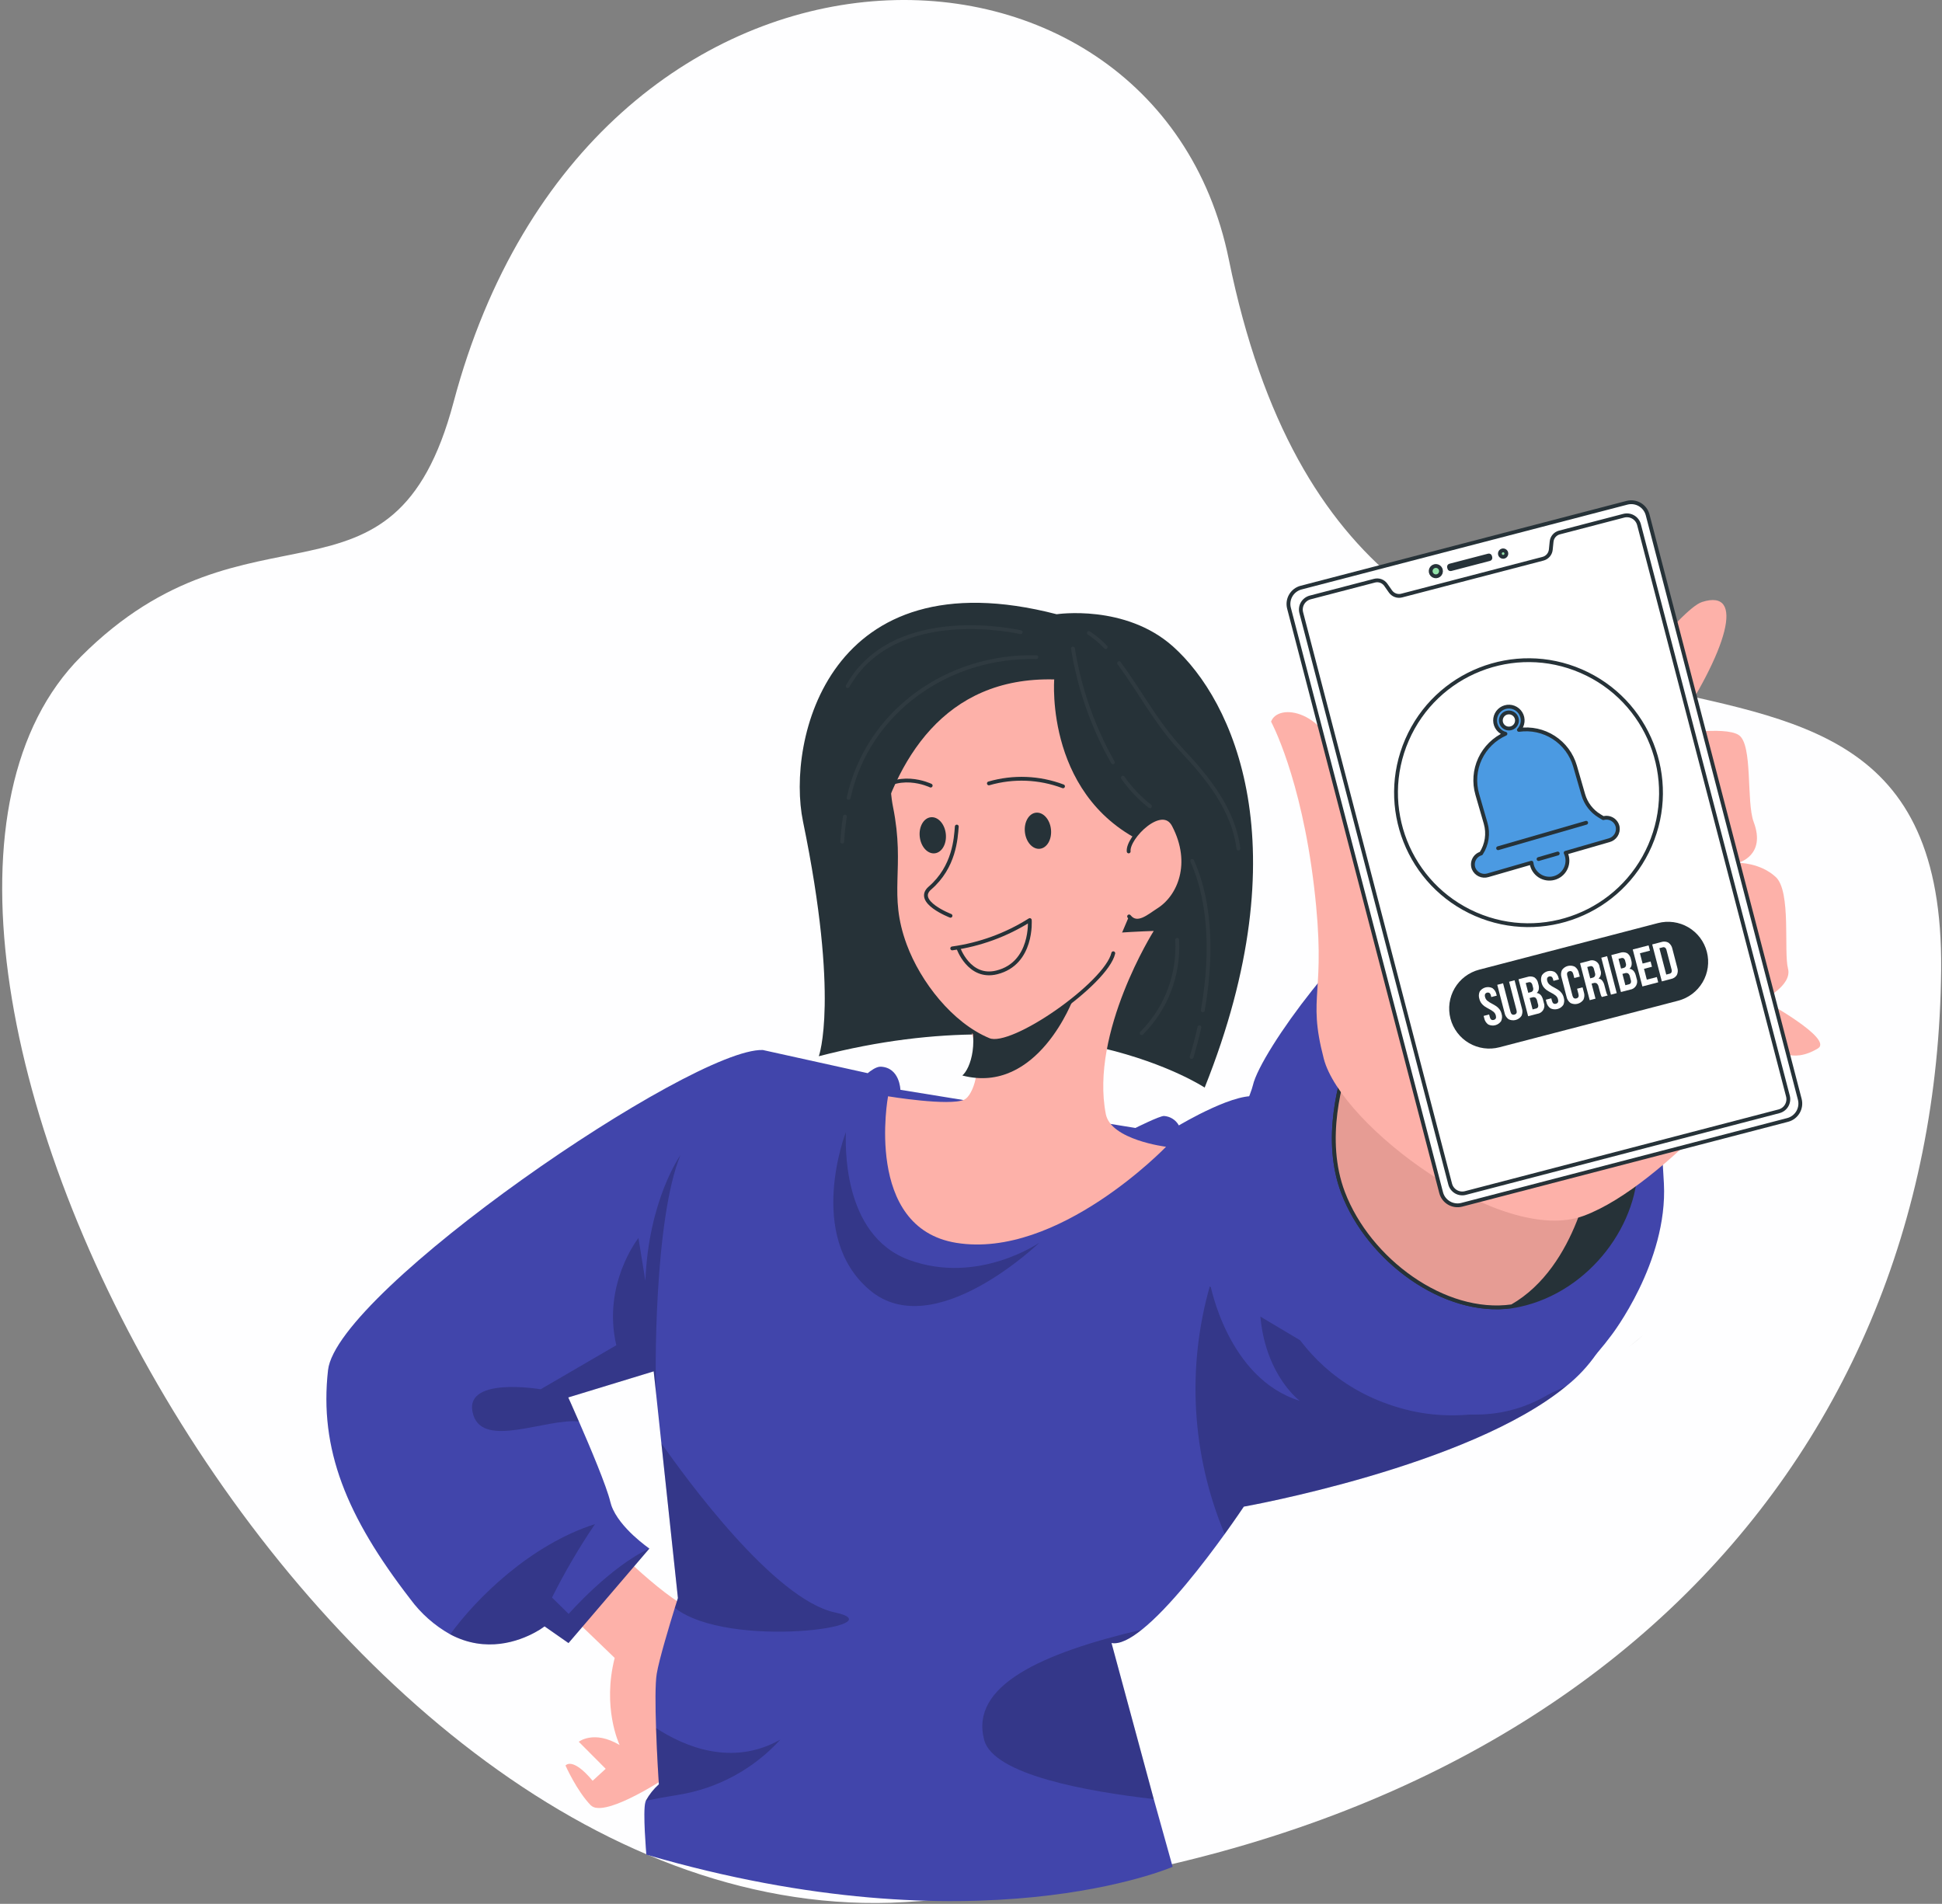 <svg width="508" height="498" viewBox="0 0 508 498" fill="none" xmlns="http://www.w3.org/2000/svg">
<rect x="0" y="0" width="508" height="498" fill="#808080" stroke="none"/>
<path d="M21.22 171.705C65.428 127.513 102.862 164.589 118.634 105.248C154.262 -28.791 302.012 -27.486 321.441 67.861C356.451 239.671 508.908 130.561 507.775 253.616C506.565 384.996 409.952 487.316 236.675 497.547C81.329 506.715 -52.026 244.926 21.22 171.705Z" fill="#FEFEFF"/>
<path d="M175.648 464.077C175.648 464.077 161.755 473.531 156.158 472.901C155.543 472.872 154.959 472.624 154.512 472.201C150.861 468.435 147.929 461.823 147.929 461.823C147.929 461.823 149.665 459.409 155.029 465.806L158.439 462.677L151.4 455.606C151.4 455.606 155.362 452.459 162.087 456.461C161.864 455.98 157.521 446.535 160.795 433.677L144.395 417.877L158.91 405.23L160.028 404.258C160.028 404.258 160.944 405.158 162.421 406.558C163.851 407.914 165.821 409.727 167.959 411.603C173.079 416.103 179.27 420.976 181.954 420.931C186.925 420.837 175.648 464.077 175.648 464.077Z" fill="#FDB1A9"/>
<path d="M417.699 354.004C415.509 357.202 412.859 360.059 409.834 362.482C409.832 362.482 409.831 362.482 409.829 362.483C409.827 362.483 409.826 362.484 409.825 362.485C409.823 362.486 409.822 362.487 409.821 362.489C409.821 362.49 409.82 362.492 409.82 362.493C384.27 383.648 325.362 394.101 325.362 394.101C325.362 394.101 323.394 397.059 320.362 401.272C314.914 408.831 305.993 420.442 298.719 426.262H298.706C295.638 428.731 292.854 430.162 290.757 429.775L301.804 470.596L306.749 488.315C306.749 488.315 255.958 510.474 169.077 485.131C169.077 485.131 168.095 473.794 168.83 471.373C168.865 471.263 168.9 471.141 168.947 471.02C169.826 469.408 170.976 467.959 172.347 466.737C172.347 466.737 171.863 459.448 171.614 452.026C171.419 446.262 171.367 440.426 171.791 437.826C172.408 434.081 175.147 425.037 176.523 420.591C177.014 419.014 177.333 418.013 177.333 418.013L173.009 377.525L171.765 365.865C171.765 365.865 171.745 365.65 171.701 365.258C171.701 365.171 171.691 365.082 171.675 364.968L170.993 358.713L148.648 365.538C148.648 365.538 149.839 368.152 151.432 371.825C154.368 378.538 158.683 388.769 159.644 392.819C159.72 393.149 159.815 393.475 159.929 393.793C162.004 399.698 169.871 405.058 169.871 405.058L148.714 429.789L142.455 425.423C141.657 426.016 140.815 426.546 139.935 427.008C135.821 429.242 127.19 432.523 117.766 427.508C113.66 425.206 110.095 422.051 107.31 418.256C90.63 396.663 83.468 379.075 85.81 358.376C88.152 337.677 181.11 273.998 199.549 274.659L226.983 280.72C227.573 280.229 229.183 278.957 230.414 279.02C235.403 279.275 235.533 285.071 235.533 285.071L297.012 295.05C297.012 295.05 303.383 291.861 304.493 291.915C305.295 291.968 306.071 292.222 306.75 292.653C307.428 293.085 307.987 293.68 308.375 294.384C308.375 294.384 324.303 284.845 329.434 287.066C346.28 294.338 430.144 335.091 417.699 354.004Z" fill="#4145AB"/>
<path opacity="0.2" d="M204.12 455.045C197.137 462.725 187.758 467.812 177.512 469.476C174.278 469.99 171.429 470.509 168.947 471.023C169.826 469.411 170.976 467.962 172.347 466.74C172.347 466.74 171.863 459.451 171.614 452.029C178.835 456.747 191.401 462.238 204.12 455.045Z" fill="black"/>
<path opacity="0.2" d="M176.526 420.595C177.017 419.018 177.336 418.017 177.336 418.017L173.012 377.529C179.471 386.796 202.512 418.373 218.407 421.78C235.012 425.334 190.607 431.619 176.526 420.595Z" fill="black"/>
<path opacity="0.2" d="M301.803 470.598C284.455 468.625 259.914 464.251 257.459 455.173C253.639 440.987 272.239 432.479 298.705 426.264C295.637 428.733 292.853 430.164 290.756 429.776L301.803 470.598Z" fill="black"/>
<path opacity="0.2" d="M409.82 362.494C384.27 383.649 325.362 394.102 325.362 394.102C325.362 394.102 323.394 397.06 320.362 401.273C311.688 380.583 310.36 357.547 316.599 335.997C316.599 335.997 321.14 360.573 339.975 366.411C339.975 366.411 325.557 355.673 330.588 329.82C330.588 329.82 335.503 360.25 367.52 368.651C383.091 372.733 398.298 368.209 409.82 362.494Z" fill="black"/>
<path opacity="0.2" d="M171.705 365.261L170.997 358.717L148.652 365.542C148.652 365.542 149.843 368.156 151.436 371.829C142.891 370.948 126.68 378.885 123.851 370.239C120.441 359.806 141.426 363.403 141.426 363.403L161.219 351.885C157.473 335.877 167.004 323.839 167.004 323.839L168.819 335.009C169.686 313.776 177.991 302.162 177.991 302.162C171.079 318.953 171.27 360.28 171.705 365.261Z" fill="black"/>
<path opacity="0.2" d="M169.873 405.062L148.716 429.793L142.457 425.427C141.659 426.02 140.817 426.55 139.937 427.012C135.823 429.246 127.192 432.527 117.768 427.512C124.624 418.026 138.784 404.061 155.64 398.668C151.477 404.819 147.722 411.237 144.399 417.879L148.746 422.164C148.746 422.164 159.594 409.8 169.873 405.062Z" fill="black"/>
<path opacity="0.2" d="M221.268 296.143C221.262 298.32 219.891 323.064 237.889 329.601C255.887 336.138 271.889 325.051 271.889 325.051C271.889 325.051 244.284 351.672 227.489 337.446C210.694 323.22 221.268 296.143 221.268 296.143Z" fill="black"/>
<path d="M352.734 358.105C380.945 376.742 403.685 373.291 421.487 349.313C421.487 349.313 436.304 330.213 435.255 309.598C434.206 288.983 429.284 221.768 365.055 238.954C354.485 241.782 329.813 274.824 327.734 283.902C326.784 288.052 316.881 309.176 307.267 331.039" fill="#4145AB"/>
<path d="M276.403 160.671C276.403 160.671 294.37 157.944 306.861 169.124C322.65 183.255 340.372 221.349 315.125 284.487C315.125 284.487 277.836 259.728 214.19 276.287C214.19 276.287 219.67 261.476 210.05 214.858C205.7 193.778 216.635 145.18 276.403 160.671Z" fill="#263238"/>
<path d="M250.154 325.102C276.754 329.413 305.02 299.968 305.02 299.968C305.02 299.968 290.556 298.186 289.261 291.395C285.112 269.974 301.8 243.516 301.8 243.516C301.8 243.516 237.213 245.303 248.506 259.916C250.605 262.586 252.324 265.534 253.615 268.676C257.531 278.297 254.815 285.556 252.73 287.327C252.584 287.446 252.427 287.55 252.261 287.639C248.353 289.425 232.301 286.765 232.301 286.765C232.301 286.765 225.883 321.167 250.154 325.102Z" fill="#FDB1A9"/>
<path d="M251.732 281.328C271.512 286.498 280.8 261.128 280.8 261.128C280.8 261.128 264.976 256.41 252.617 262.675C256.533 272.299 253.817 279.557 251.732 281.328Z" fill="#263238"/>
<path d="M301.941 224.174C306.753 197.164 301.404 164.749 260.296 167.434C230.926 169.352 231.167 201.555 233.111 211.166C236.38 227.332 231.694 233.699 236.731 247.278C240.35 257.036 248.761 267.95 258.658 272.037C264.747 274.552 289.398 257.254 291.22 249.346" fill="#FDB1A9"/>
<path d="M301.941 224.174C306.753 197.164 301.404 164.749 260.296 167.434C230.926 169.352 231.167 201.555 233.111 211.166C236.38 227.332 231.694 233.699 236.731 247.278C240.35 257.036 248.761 267.95 258.658 272.037C264.747 274.552 289.398 257.254 291.22 249.346" stroke="#263238" stroke-linecap="round" stroke-linejoin="round"/>
<path d="M250.284 216.209C250.038 219.241 249.684 226.753 243.259 232.293C239.106 235.878 248.641 239.545 248.641 239.545" stroke="#263238" stroke-linecap="round" stroke-linejoin="round"/>
<path d="M243.455 205.493C243.455 205.493 234.383 201.073 228.255 208.366" stroke="#263238" stroke-linecap="round" stroke-linejoin="round"/>
<path d="M258.677 204.92C265.054 203.071 271.86 203.338 278.072 205.683" stroke="#263238" stroke-linecap="round" stroke-linejoin="round"/>
<path d="M268.1 217.669C268.382 220.275 270.136 222.222 272.018 222.019C273.9 221.816 275.197 219.538 274.918 216.931C274.639 214.324 272.882 212.378 271 212.581C269.118 212.784 267.818 215.069 268.1 217.669Z" fill="#263238"/>
<path d="M249.091 248.081C256.304 247.082 263.22 244.555 269.379 240.67C269.379 240.67 270.225 252.001 260.735 254.358C253.457 256.167 250.635 247.858 250.635 247.858" stroke="#263238" stroke-linecap="round" stroke-linejoin="round"/>
<path d="M275.77 177.724C275.77 177.724 273.17 209.731 301.423 221.359L314.659 190.593L294.635 168.415L264.463 159.699C219.388 162.51 199.981 190.522 225.008 265.143C225.009 265.143 218.015 176.268 275.77 177.724Z" fill="#263238"/>
<path d="M295.246 222.717C294.857 219.117 303.955 209.957 307.035 215.837C312.282 225.859 308.459 234.595 303.035 238.018C300.603 239.552 297.523 242.418 295.357 239.718" fill="#FDB1A9"/>
<path d="M295.246 222.717C294.857 219.117 303.955 209.957 307.035 215.837C312.282 225.859 308.459 234.595 303.035 238.018C300.603 239.552 297.523 242.418 295.357 239.718" stroke="#263238" stroke-linecap="round" stroke-linejoin="round"/>
<path d="M240.592 218.86C240.874 221.466 242.628 223.413 244.51 223.21C246.392 223.007 247.689 220.729 247.41 218.124C247.131 215.519 245.374 213.571 243.492 213.774C241.61 213.977 240.31 216.255 240.592 218.86Z" fill="#263238"/>
<g opacity="0.2">
<path opacity="0.2" d="M221.013 213.609C220.675 215.781 220.444 217.97 220.313 220.165" stroke="white" stroke-linecap="round" stroke-linejoin="round"/>
<path opacity="0.2" d="M271.089 171.903C248.254 171.303 227.035 185.855 221.983 208.71" stroke="white" stroke-linecap="round" stroke-linejoin="round"/>
<path opacity="0.2" d="M267.01 165.378C267.01 165.378 234.082 157.633 221.735 179.478" stroke="white" stroke-linecap="round" stroke-linejoin="round"/>
<path opacity="0.2" d="M293.726 203.43C295.713 206.259 298.105 208.78 300.826 210.914" stroke="white" stroke-linecap="round" stroke-linejoin="round"/>
<path opacity="0.2" d="M280.666 169.645C282.35 180.107 285.888 190.185 291.112 199.406" stroke="white" stroke-linecap="round" stroke-linejoin="round"/>
<path opacity="0.2" d="M313.748 268.703C313.164 271.326 312.48 273.923 311.697 276.496" stroke="white" stroke-linecap="round" stroke-linejoin="round"/>
<path opacity="0.2" d="M311.849 225.189C317.193 237.049 316.824 251.806 314.631 264.289" stroke="white" stroke-linecap="round" stroke-linejoin="round"/>
<path opacity="0.2" d="M307.927 245.844C308.187 250.335 307.495 254.831 305.895 259.037C304.295 263.242 301.824 267.061 298.644 270.244" stroke="white" stroke-linecap="round" stroke-linejoin="round"/>
<path opacity="0.2" d="M292.744 173.465C298.344 181.042 302.505 189.165 308.998 196.083C315.834 203.366 322.671 211.713 323.954 221.975" stroke="white" stroke-linecap="round" stroke-linejoin="round"/>
<path opacity="0.2" d="M284.85 165.59C286.452 166.645 287.926 167.881 289.244 169.275" stroke="white" stroke-linecap="round" stroke-linejoin="round"/>
</g>
<path d="M397.5 341.345C396.85 341.492 396.189 341.602 395.518 341.697C377.843 344.218 358.018 329.572 351.335 311.971C346.051 298.08 350.676 282.314 353.191 275.571C353.991 273.457 354.564 272.226 354.564 272.226C365.219 257 427.194 286.781 427.914 303.195C428.634 319.609 415.657 337.373 397.5 341.345Z" fill="#263238" stroke="#263238" stroke-linecap="round" stroke-linejoin="round"/>
<path d="M416.89 305.411C416.89 305.411 413.369 331.487 395.519 341.695C377.844 344.216 358.019 329.57 351.336 311.969C346.052 298.078 350.677 282.312 353.192 275.569C353.192 275.567 353.193 275.565 353.193 275.564C353.194 275.562 353.195 275.561 353.197 275.56C353.198 275.559 353.199 275.558 353.201 275.558C353.203 275.557 353.204 275.557 353.206 275.558C374.086 263.638 416.89 305.411 416.89 305.411Z" fill="white"/>
<path d="M416.89 305.411C416.89 305.411 413.369 331.487 395.519 341.695C377.844 344.216 358.019 329.57 351.336 311.969C346.052 298.078 350.677 282.312 353.192 275.569C353.192 275.567 353.193 275.565 353.193 275.564C353.194 275.562 353.195 275.561 353.197 275.56C353.198 275.559 353.199 275.558 353.201 275.558C353.203 275.557 353.204 275.557 353.206 275.558C374.086 263.638 416.89 305.411 416.89 305.411Z" fill="#E69C94"/>
<path d="M416.89 305.411C416.89 305.411 413.369 331.487 395.519 341.695C377.844 344.216 358.019 329.57 351.336 311.969C346.052 298.078 350.677 282.312 353.192 275.569C353.192 275.567 353.193 275.565 353.193 275.564C353.194 275.562 353.195 275.561 353.197 275.56C353.198 275.559 353.199 275.558 353.201 275.558C353.203 275.557 353.204 275.557 353.206 275.558C374.086 263.638 416.89 305.411 416.89 305.411Z" stroke="#263238" stroke-linecap="round" stroke-linejoin="round"/>
<path d="M332.495 188.769C334.266 183.817 346.96 185.479 350.983 200.914C355.006 216.349 370.883 253.844 370.883 253.844C370.883 253.844 433.954 161.031 445.269 157.454C456.584 153.877 452.1 169.96 436.993 192.275C436.993 192.275 451.143 189.784 454.856 192.286C458.569 194.788 456.763 209.771 458.742 215.025C462.057 223.831 454.688 225.69 454.688 225.69C454.688 225.69 460.488 225.639 464.539 229.435C468.59 233.231 466.559 248.935 467.716 253.371C468.873 257.807 461.139 261.563 461.139 261.563C461.139 261.563 479.739 271.706 475.539 274.245C468.459 278.524 464.419 274.145 464.419 274.145C464.419 274.145 435.85 310.034 414.302 318.02C392.754 326.006 350.797 294.25 346.288 276.951C341.779 259.652 347.16 260.718 343.74 231.932C340.32 203.146 332.495 188.769 332.495 188.769Z" fill="#FDB1A9"/>
<path d="M425.6 131.513L340.354 153.705C337.989 154.321 336.571 156.738 337.187 159.103L376.984 311.973C377.599 314.338 380.016 315.756 382.381 315.141L467.627 292.949C469.992 292.333 471.41 289.916 470.795 287.551L430.998 134.681C430.382 132.316 427.966 130.898 425.6 131.513Z" fill="white" stroke="#263238" stroke-width="1" stroke-linecap="round" stroke-linejoin="round"/>
<path d="M376.903 149.058C376.971 149.317 376.96 149.59 376.873 149.843C376.785 150.096 376.624 150.317 376.411 150.479C376.198 150.64 375.941 150.735 375.674 150.751C375.407 150.767 375.141 150.703 374.91 150.568C374.679 150.432 374.493 150.232 374.377 149.991C374.26 149.75 374.217 149.48 374.254 149.215C374.291 148.95 374.405 148.701 374.583 148.501C374.761 148.301 374.994 148.158 375.253 148.091C375.425 148.046 375.604 148.035 375.78 148.06C375.956 148.084 376.125 148.142 376.279 148.232C376.432 148.322 376.566 148.441 376.673 148.583C376.78 148.725 376.858 148.886 376.903 149.058Z" fill="#92E3A9" stroke="#263238" stroke-linecap="round" stroke-linejoin="round"/>
<path d="M394.018 144.597C394.06 144.759 394.053 144.93 393.998 145.089C393.943 145.247 393.842 145.385 393.709 145.486C393.575 145.587 393.414 145.646 393.247 145.655C393.08 145.665 392.914 145.625 392.769 145.54C392.625 145.456 392.509 145.33 392.436 145.179C392.363 145.028 392.336 144.86 392.359 144.694C392.382 144.528 392.454 144.372 392.565 144.247C392.676 144.122 392.822 144.033 392.984 143.99C393.092 143.962 393.204 143.956 393.314 143.971C393.425 143.986 393.531 144.023 393.627 144.079C393.723 144.136 393.807 144.211 393.874 144.299C393.941 144.388 393.99 144.49 394.018 144.597Z" fill="#92E3A9" stroke="#263238" stroke-linecap="round" stroke-linejoin="round"/>
<path d="M389.394 145.31L379.274 147.947C379.104 147.991 379.002 148.165 379.046 148.335L379.127 148.645C379.171 148.815 379.345 148.917 379.515 148.872L389.635 146.235C389.805 146.191 389.907 146.017 389.862 145.847L389.782 145.537C389.737 145.367 389.564 145.265 389.394 145.31Z" fill="#92E3A9" stroke="#263238" stroke-linecap="round" stroke-linejoin="round"/>
<path d="M428.742 137.241L467.696 286.704C467.914 287.543 467.791 288.434 467.352 289.182C466.913 289.93 466.196 290.472 465.357 290.691L383.332 312.069C382.917 312.177 382.484 312.203 382.059 312.144C381.634 312.085 381.224 311.943 380.854 311.726C380.484 311.508 380.16 311.22 379.901 310.878C379.642 310.536 379.453 310.146 379.345 309.73L340.39 160.268C340.282 159.853 340.256 159.42 340.315 158.995C340.374 158.57 340.516 158.16 340.733 157.79C340.95 157.42 341.238 157.096 341.58 156.837C341.923 156.578 342.313 156.389 342.728 156.281L359.568 151.891C360.109 151.75 360.681 151.778 361.206 151.971C361.731 152.164 362.185 152.513 362.506 152.971L363.722 154.707C364.043 155.165 364.497 155.514 365.022 155.707C365.547 155.9 366.119 155.928 366.66 155.787L403.627 146.152C404.168 146.011 404.654 145.707 405.018 145.283C405.382 144.858 405.607 144.332 405.664 143.775L405.879 141.667C405.936 141.111 406.161 140.585 406.526 140.161C406.89 139.736 407.375 139.433 407.916 139.292L424.756 134.902C425.595 134.684 426.486 134.808 427.233 135.246C427.981 135.685 428.523 136.403 428.742 137.241Z" fill="white" stroke="#263238" stroke-linecap="round" stroke-linejoin="round"/>
<path d="M431.621 221.152C439.244 203.598 431.193 183.188 413.639 175.565C396.085 167.941 375.675 175.992 368.052 193.546C360.429 211.1 368.479 231.51 386.033 239.133C403.587 246.756 423.997 238.706 431.621 221.152Z" fill="white" stroke="#263238" stroke-linecap="round" stroke-linejoin="round"/>
<path d="M385.5 227.221C385.798 227.917 386.343 228.478 387.03 228.796C387.718 229.115 388.498 229.168 389.222 228.946L400.608 225.657C400.637 225.902 400.685 226.145 400.752 226.383C400.927 227.014 401.231 227.603 401.646 228.11C402.061 228.618 402.577 229.034 403.161 229.331C403.745 229.628 404.385 229.8 405.04 229.837C405.694 229.873 406.349 229.773 406.963 229.542C407.576 229.311 408.135 228.955 408.604 228.496C409.072 228.038 409.44 227.486 409.683 226.878C409.927 226.269 410.041 225.616 410.018 224.961C409.996 224.306 409.837 223.663 409.552 223.073L420.938 219.784C421.669 219.585 422.3 219.124 422.712 218.488C423.123 217.853 423.285 217.087 423.167 216.34C423.091 215.93 422.93 215.541 422.695 215.198C422.459 214.854 422.155 214.563 421.801 214.345C421.446 214.126 421.05 213.983 420.638 213.927C420.225 213.87 419.805 213.9 419.405 214.015L418.44 213.437C416.367 212.193 414.843 210.211 414.172 207.889L412.005 200.389C411.112 197.305 409.135 194.648 406.437 192.908C403.738 191.169 400.502 190.464 397.325 190.924C397.869 190.348 398.208 189.61 398.291 188.822C398.374 188.035 398.195 187.242 397.783 186.566C397.371 185.89 396.748 185.369 396.01 185.082C395.273 184.794 394.461 184.758 393.7 184.978C392.94 185.197 392.272 185.661 391.801 186.297C391.33 186.934 391.081 187.707 391.093 188.499C391.105 189.29 391.377 190.056 391.867 190.678C392.356 191.3 393.037 191.744 393.804 191.941C390.871 193.246 388.509 195.568 387.154 198.479C385.8 201.389 385.543 204.692 386.433 207.777L388.624 215.359C389.006 216.682 389.098 218.071 388.894 219.433C388.69 220.795 388.194 222.097 387.441 223.25C387.041 223.365 386.67 223.563 386.351 223.831C386.032 224.099 385.773 224.431 385.591 224.805C385.408 225.179 385.305 225.587 385.29 226.003C385.274 226.419 385.346 226.834 385.5 227.221ZM396.735 187.875C396.851 188.276 396.845 188.702 396.719 189.1C396.593 189.498 396.352 189.849 396.026 190.109C395.7 190.37 395.304 190.528 394.888 190.563C394.473 190.599 394.056 190.51 393.691 190.308C393.325 190.107 393.028 189.802 392.836 189.431C392.644 189.061 392.567 188.642 392.613 188.227C392.66 187.813 392.828 187.421 393.097 187.102C393.366 186.783 393.723 186.551 394.124 186.435C394.39 186.359 394.669 186.335 394.944 186.366C395.219 186.396 395.486 186.481 395.728 186.615C395.971 186.749 396.184 186.929 396.357 187.146C396.53 187.362 396.658 187.61 396.735 187.877V187.875Z" fill="#4B9AE2" stroke="#263238" stroke-linecap="round" stroke-linejoin="round"/>
<path d="M407.483 223.26L402.461 224.711" stroke="#263238" stroke-linecap="round" stroke-linejoin="round"/>
<path d="M414.917 215.217L391.884 221.871" stroke="#263238" stroke-linecap="round" stroke-linejoin="round"/>
<path d="M438.988 261.761L392.224 273.946C390.891 274.295 389.503 274.377 388.138 274.188C386.773 274 385.459 273.545 384.27 272.848C383.082 272.152 382.042 271.228 381.21 270.129C380.379 269.031 379.772 267.779 379.424 266.446C379.076 265.113 378.994 263.725 379.182 262.36C379.371 260.996 379.826 259.681 380.523 258.493C381.219 257.304 382.143 256.264 383.241 255.433C384.34 254.601 385.591 253.994 386.924 253.646L433.688 241.459C435.021 241.111 436.41 241.029 437.775 241.218C439.14 241.407 440.454 241.863 441.643 242.56C442.832 243.257 443.871 244.181 444.703 245.28C445.534 246.379 446.141 247.631 446.488 248.964C446.836 250.297 446.918 251.685 446.729 253.05C446.54 254.414 446.085 255.728 445.388 256.916C444.692 258.105 443.768 259.144 442.67 259.975C441.572 260.807 440.321 261.414 438.988 261.761Z" fill="#263238"/>
<path d="M387.075 259.351C387.432 258.826 387.968 258.448 388.583 258.288C389.198 258.128 389.85 258.196 390.418 258.48C390.957 258.883 391.326 259.473 391.453 260.134L391.532 260.434L390.097 260.808L389.997 260.408C389.952 260.146 389.817 259.908 389.615 259.734C389.425 259.628 389.201 259.599 388.99 259.654C388.778 259.709 388.597 259.843 388.483 260.029C388.392 260.279 388.391 260.553 388.478 260.803C388.569 261.185 388.779 261.529 389.078 261.783C389.463 262.087 389.88 262.349 390.321 262.564C390.699 262.762 391.066 262.979 391.421 263.214C391.727 263.429 391.999 263.689 392.227 263.984C392.49 264.331 392.679 264.729 392.781 265.152C392.994 265.794 392.955 266.492 392.671 267.105C392.308 267.632 391.768 268.01 391.15 268.171C390.531 268.332 389.875 268.265 389.302 267.982C388.754 267.587 388.378 266.996 388.252 266.332L388.096 265.738L389.533 265.364L389.713 266.054C389.877 266.681 390.22 266.924 390.745 266.788C391.27 266.652 391.452 266.27 391.288 265.643C391.197 265.262 390.987 264.92 390.688 264.666C390.303 264.361 389.886 264.099 389.445 263.883C389.067 263.686 388.7 263.469 388.345 263.233C388.038 263.02 387.767 262.76 387.539 262.463C387.276 262.117 387.087 261.72 386.985 261.296C386.771 260.66 386.803 259.966 387.075 259.351Z" fill="white"/>
<path d="M395.125 264.662C395.289 265.289 395.631 265.532 396.156 265.396C396.681 265.26 396.864 264.878 396.7 264.253L394.755 256.796L396.192 256.422L398.109 263.781C398.323 264.422 398.284 265.12 397.999 265.733C397.637 266.26 397.097 266.64 396.479 266.801C395.86 266.963 395.203 266.895 394.63 266.612C394.081 266.217 393.706 265.626 393.58 264.962L391.662 257.603L393.181 257.203L395.125 264.662Z" fill="white"/>
<path d="M401.374 255.654C401.89 256.018 402.241 256.571 402.349 257.192L402.439 257.536C402.565 257.955 402.592 258.397 402.518 258.828C402.444 259.186 402.25 259.507 401.968 259.739C402.799 259.837 403.356 260.428 403.639 261.514L403.839 262.302C403.958 262.604 404.007 262.928 403.982 263.252C403.957 263.575 403.858 263.888 403.693 264.167C403.528 264.446 403.301 264.684 403.03 264.862C402.76 265.04 402.452 265.154 402.13 265.195L399.741 265.817L397.223 256.152L399.515 255.552C399.816 255.445 400.136 255.398 400.455 255.416C400.774 255.433 401.087 255.514 401.374 255.654ZM399.774 259.692L400.366 259.537C400.492 259.514 400.613 259.466 400.72 259.395C400.827 259.324 400.919 259.232 400.989 259.124C401.104 258.856 401.113 258.553 401.013 258.278L400.873 257.739C400.825 257.467 400.69 257.218 400.487 257.029C400.393 256.966 400.285 256.926 400.173 256.912C400.06 256.897 399.946 256.91 399.839 256.947L399.108 257.138L399.774 259.692ZM400.907 264.041L401.776 263.814C401.887 263.795 401.992 263.753 402.085 263.689C402.178 263.626 402.256 263.543 402.314 263.446C402.408 263.192 402.408 262.912 402.314 262.657L402.094 261.814C402.042 261.483 401.877 261.179 401.627 260.955C401.503 260.888 401.365 260.848 401.224 260.837C401.083 260.827 400.941 260.847 400.808 260.895L400.131 261.072L400.907 264.041Z" fill="white"/>
<path d="M403.341 255.112C403.697 254.586 404.233 254.208 404.847 254.048C405.462 253.887 406.113 253.956 406.681 254.241C407.222 254.643 407.592 255.234 407.717 255.896L407.796 256.196L406.361 256.57L406.261 256.17C406.216 255.907 406.08 255.669 405.878 255.496C405.687 255.39 405.463 255.362 405.252 255.418C405.041 255.474 404.86 255.609 404.747 255.796C404.655 256.046 404.653 256.32 404.742 256.571C404.832 256.953 405.042 257.296 405.342 257.55C405.728 257.854 406.145 258.116 406.586 258.331C407.029 258.569 407.396 258.785 407.686 258.98C407.992 259.194 408.263 259.454 408.491 259.751C408.755 260.098 408.943 260.495 409.045 260.919C409.26 261.559 409.221 262.258 408.936 262.871C408.574 263.398 408.034 263.777 407.415 263.938C406.796 264.1 406.14 264.033 405.566 263.75C405.019 263.354 404.643 262.764 404.518 262.1L404.363 261.506L405.798 261.132L405.978 261.822C406.141 262.448 406.485 262.693 407.01 262.557C407.534 262.42 407.715 262.037 407.552 261.412C407.461 261.03 407.251 260.687 406.952 260.432C406.566 260.128 406.149 259.865 405.708 259.649C405.33 259.453 404.963 259.236 404.608 259C404.301 258.787 404.029 258.527 403.802 258.23C403.538 257.883 403.349 257.485 403.247 257.062C403.032 256.423 403.066 255.727 403.341 255.112Z" fill="white"/>
<path d="M414.316 259.542C414.53 260.184 414.49 260.884 414.204 261.497C413.842 262.024 413.302 262.402 412.684 262.564C412.065 262.725 411.409 262.658 410.836 262.375C410.288 261.98 409.912 261.389 409.786 260.725L408.475 255.697C408.262 255.056 408.302 254.358 408.586 253.745C408.948 253.218 409.487 252.839 410.106 252.678C410.725 252.516 411.381 252.584 411.954 252.867C412.503 253.263 412.879 253.853 413.005 254.517L413.251 255.456L411.813 255.832L411.543 254.796C411.378 254.161 411.033 253.912 410.507 254.048C409.983 254.185 409.807 254.57 409.969 255.205L411.328 260.425C411.491 261.052 411.835 261.296 412.36 261.158C412.885 261.02 413.066 260.639 412.903 260.015L412.542 258.634L413.979 258.26L414.316 259.542Z" fill="white"/>
<path d="M418.795 260.381C418.708 260.139 418.634 259.892 418.573 259.642L418.173 258.124C418.117 257.783 417.947 257.471 417.691 257.239C417.567 257.163 417.428 257.116 417.284 257.101C417.14 257.086 416.995 257.104 416.858 257.153L416.334 257.29L417.359 261.224L415.841 261.624L413.321 251.958L415.614 251.358C415.905 251.226 416.224 251.165 416.543 251.18C416.862 251.196 417.173 251.287 417.45 251.447C417.727 251.607 417.962 251.831 418.135 252.099C418.308 252.368 418.414 252.675 418.445 252.993L418.645 253.754C418.798 254.129 418.834 254.542 418.747 254.938C418.661 255.334 418.456 255.695 418.161 255.973C418.542 256.017 418.89 256.211 419.128 256.511C419.407 256.884 419.603 257.312 419.705 257.767L420.094 259.26C420.166 259.536 420.234 259.76 420.294 259.922C420.359 260.091 420.45 260.249 420.564 260.39L419.019 260.79C418.93 260.662 418.855 260.525 418.795 260.381ZM415.979 255.91L416.572 255.755C416.699 255.732 416.819 255.684 416.926 255.613C417.033 255.542 417.125 255.449 417.195 255.342C417.31 255.073 417.317 254.771 417.217 254.497L416.969 253.543C416.922 253.27 416.786 253.02 416.583 252.832C416.489 252.769 416.382 252.728 416.269 252.714C416.157 252.7 416.043 252.713 415.936 252.751L415.205 252.941L415.979 255.91Z" fill="white"/>
<path d="M420.395 250.115L422.915 259.78L421.396 260.18L418.876 250.515L420.395 250.115Z" fill="white"/>
<path d="M425.645 249.328C425.901 249.508 426.118 249.736 426.286 250C426.453 250.264 426.567 250.558 426.621 250.865L426.712 251.212C426.837 251.631 426.863 252.073 426.789 252.503C426.716 252.861 426.522 253.183 426.239 253.413C427.07 253.512 427.627 254.104 427.91 255.189L428.116 255.978C428.235 256.279 428.284 256.603 428.258 256.926C428.233 257.249 428.134 257.562 427.969 257.841C427.804 258.12 427.578 258.358 427.307 258.536C427.037 258.714 426.729 258.828 426.408 258.87L424.018 259.492L421.499 249.827L423.791 249.227C424.091 249.12 424.41 249.074 424.728 249.091C425.047 249.109 425.358 249.189 425.645 249.328ZM424.045 253.365L424.638 253.21C424.765 253.188 424.885 253.14 424.993 253.069C425.1 252.998 425.191 252.905 425.261 252.797C425.376 252.529 425.383 252.226 425.283 251.951L425.143 251.414C425.096 251.142 424.96 250.892 424.757 250.703C424.663 250.64 424.555 250.6 424.443 250.586C424.33 250.571 424.216 250.584 424.109 250.621L423.378 250.811L424.045 253.365ZM425.178 257.715L426.047 257.488C426.158 257.469 426.263 257.426 426.356 257.363C426.449 257.299 426.528 257.217 426.586 257.12C426.679 256.866 426.679 256.586 426.586 256.331L426.366 255.488C426.316 255.156 426.151 254.852 425.898 254.629C425.774 254.562 425.637 254.521 425.496 254.511C425.354 254.501 425.213 254.521 425.08 254.57L424.403 254.746L425.178 257.715Z" fill="white"/>
<path d="M431.77 251.498L432.131 252.88L430.047 253.423L430.783 256.254L433.407 255.57L433.766 256.951L429.624 258.031L427.104 248.365L431.247 247.287L431.608 248.668L428.984 249.351L429.684 252.045L431.77 251.498Z" fill="white"/>
<path d="M434.589 246.415C434.893 246.311 435.216 246.272 435.536 246.3C435.856 246.328 436.167 246.424 436.448 246.58C436.987 246.973 437.355 247.557 437.478 248.213L438.751 253.101C438.965 253.733 438.929 254.424 438.651 255.031C438.482 255.304 438.258 255.539 437.993 255.72C437.728 255.9 437.427 256.023 437.111 256.081L434.711 256.708L432.192 247.043L434.589 246.415ZM435.866 254.929L436.721 254.706C436.829 254.685 436.93 254.642 437.02 254.578C437.109 254.514 437.183 254.432 437.237 254.337C437.334 254.09 437.339 253.817 437.251 253.567L435.94 248.542C435.896 248.28 435.758 248.043 435.553 247.875C435.459 247.818 435.355 247.782 435.246 247.77C435.137 247.757 435.027 247.768 434.923 247.803L434.067 248.026L435.866 254.929Z" fill="white"/>
<path opacity="0.2" d="M426.142 352.287C428.142 350.647 429.456 349.563 429.884 349.223C429.44 349.612 428.147 350.735 426.142 352.287Z" fill="black"/>
</svg>
